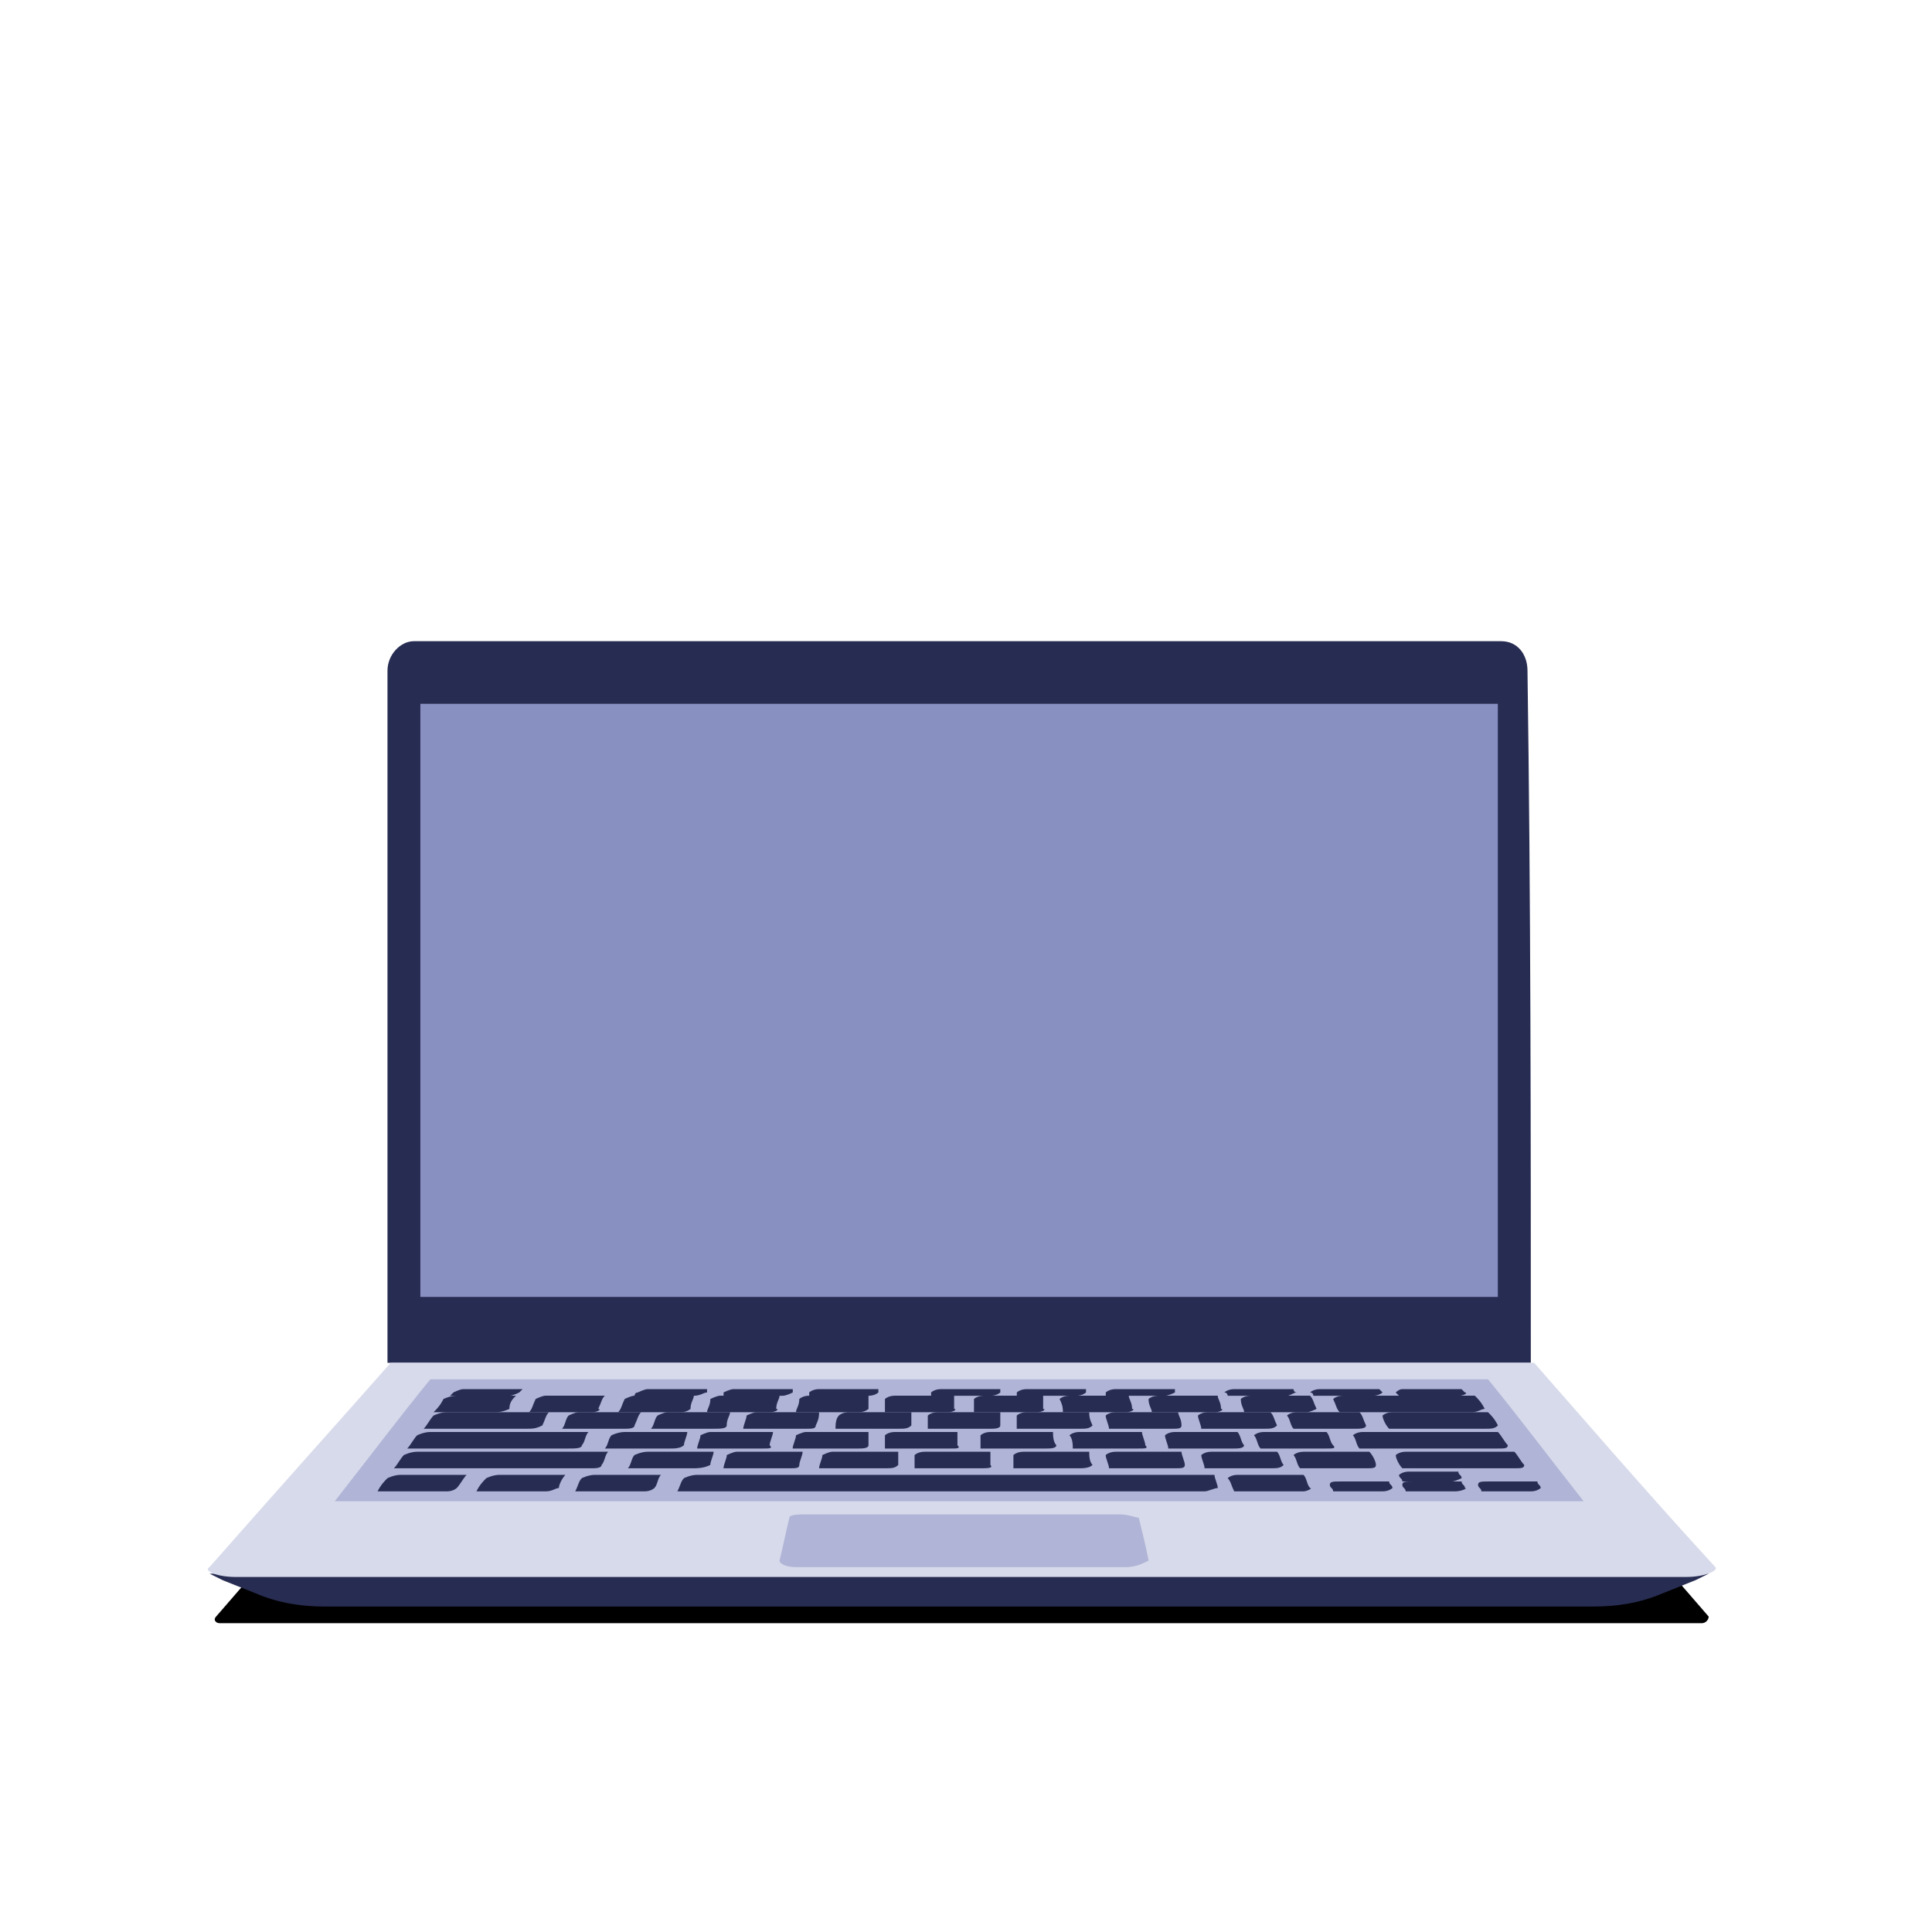 <?xml version="1.0" encoding="UTF-8"?>
<svg xmlns="http://www.w3.org/2000/svg" id="Layer_1" data-name="Layer 1" viewBox="0 0 226.77 226.77">
  <defs>
    <style>
      .cls-1 {
        fill: #000;
      }

      .cls-1, .cls-2, .cls-3, .cls-4, .cls-5 {
        stroke-width: 0px;
      }

      .cls-2 {
        fill: #b0b4d6;
      }

      .cls-3 {
        fill: #d7daea;
      }

      .cls-4 {
        fill: #272c52;
      }

      .cls-5 {
        fill: #888fc1;
      }
    </style>
  </defs>
  <path class="cls-1" d="M199.79,190.52H25.75c-.39,0-.77-.39-.39-.77,5.03-5.8,10.06-11.6,15.08-17.4h145.04c5.03,5.8,10.06,11.6,15.08,17.4,0,.39-.39.77-.77.77Z"></path>
  <g>
    <g>
      <path class="cls-4" d="M179.68,159.96H45.48v-81.22c0-1.93,1.55-3.48,3.09-3.48h127.63c1.93,0,3.09,1.55,3.09,3.48.39,27.07.39,54.15.39,81.22Z"></path>
      <path class="cls-5" d="M175.81,152.23H49.34v-69.62h126.47v69.62Z"></path>
    </g>
    <g>
      <path class="cls-4" d="M198.63,184.71c-7.35-8.51-13.54-15.47-18.95-21.66H45.48c-5.41,6.19-11.6,13.15-18.95,21.66h-1.93l1.55.77h0l1.93.77,1.93.77c2.71,1.16,5.41,1.55,8.12,1.55h148.9c2.71,0,5.41-.39,8.12-1.55l3.87-1.55h0l1.55-.77h-1.93Z"></path>
      <g>
        <path class="cls-3" d="M197.86,185.1H27.68c-2.32,0-3.87-.77-3.09-1.16,8.51-9.67,15.47-17.4,21.27-23.98h134.21c5.8,6.58,12.76,14.7,21.27,23.98.39.39-1.16,1.16-3.48,1.16Z"></path>
        <path class="cls-2" d="M185.87,176.21H39.29c4.25-5.41,7.74-10.06,11.22-14.31h124.15c3.48,4.25,6.96,8.9,11.22,14.31Z"></path>
        <g>
          <path class="cls-4" d="M141.39,175.05h-61.88c.39-.77.39-1.16.77-1.55,0,0,.77-.39,1.55-.39h60.72c0,.39.39,1.16.39,1.55-.39,0-1.16.39-1.55.39Z"></path>
          <path class="cls-4" d="M52.44,175.05h-8.12c.39-.77.77-1.16,1.16-1.55,0,0,.77-.39,1.55-.39h7.74c-.39.39-.77,1.16-1.16,1.55,0,0-.39.39-1.16.39Z"></path>
          <path class="cls-4" d="M58.24,165.76h-7.35c.39-.39.77-.77,1.16-1.55,0,0,.77-.39,1.55-.39h6.96c-.39.39-.77.77-.77,1.55,0,0-.77.39-1.55.39Z"></path>
          <path class="cls-4" d="M69.45,172.34h-23.21c.39-.39.77-1.16,1.16-1.55,0,0,.77-.39,1.55-.39h22.43c-.39.39-.39,1.16-.77,1.55,0,.39-.77.39-1.16.39Z"></path>
          <path class="cls-4" d="M66.75,170.02h-18.95c.39-.39.77-1.16,1.16-1.55,0,0,.77-.39,1.55-.39h18.56c-.39.39-.39,1.16-.77,1.55,0,.39-.77.39-1.55.39Z"></path>
          <path class="cls-4" d="M177.75,172.34h-13.15c-.39-.39-.77-1.16-.77-1.55,0,0,.39-.39,1.16-.39h12.76c.39.39.77,1.16,1.16,1.55,0,.39-.39.39-1.16.39Z"></path>
          <path class="cls-4" d="M64.04,175.05h-8.12c.39-.77.77-1.16,1.16-1.55,0,0,.77-.39,1.55-.39h7.74c-.39.39-.77,1.16-.77,1.55-.39,0-.77.39-1.55.39Z"></path>
          <path class="cls-4" d="M152.99,175.05h-8.12c-.39-.77-.39-1.16-.77-1.55,0,0,.39-.39,1.16-.39h7.74c.39.39.39,1.16.77,1.55.39,0-.39.39-.77.39Z"></path>
          <path class="cls-4" d="M162.28,175.05h-5.8c0-.39-.39-.39-.39-.77s.39-.39,1.16-.39h5.8c0,.39.39.39.39.77,0,0-.39.39-1.16.39Z"></path>
          <path class="cls-4" d="M59.79,163.83h-6.96l.39-.39s.77-.39,1.16-.39h6.96l-.39.39s-.77.39-1.16.39Z"></path>
          <path class="cls-4" d="M171.17,163.83h-6.96l-.39-.39s.39-.39.77-.39h6.96l.39.39c.39,0,0,.39-.77.39Z"></path>
          <path class="cls-4" d="M179.68,175.05h-5.8c0-.39-.39-.39-.39-.77s.39-.39,1.16-.39h5.8c0,.39.39.39.39.77,0,0-.39.39-1.16.39Z"></path>
          <path class="cls-4" d="M170.79,175.05h-5.8c0-.39-.39-.39-.39-.77s.39-.39,1.16-.39h5.8c0,.39.39.39.39.77.39,0-.39.39-1.16.39Z"></path>
          <path class="cls-4" d="M170.4,173.89h-5.8c0-.39-.39-.39-.39-.77,0,0,.39-.39,1.16-.39h5.8c0,.39.39.39.39.77,0,0-.77.39-1.16.39Z"></path>
          <path class="cls-4" d="M75.64,175.05h-8.12c.39-.77.39-1.16.77-1.55,0,0,.77-.39,1.55-.39h7.74c-.39.39-.39,1.16-.77,1.55,0,0-.39.39-1.16.39Z"></path>
          <path class="cls-4" d="M81.44,172.34h-7.74c.39-.39.39-1.16.77-1.55,0,0,.77-.39,1.55-.39h7.74c0,.39-.39,1.16-.39,1.55-.77.39-1.55.39-1.93.39Z"></path>
          <path class="cls-4" d="M92.66,172.34h-7.74c0-.39.39-1.16.39-1.55,0,0,.77-.39,1.16-.39h7.74c0,.39-.39,1.16-.39,1.55,0,.39-.39.39-1.16.39Z"></path>
          <path class="cls-4" d="M61.72,167.7h-11.99c.39-.39.77-1.16,1.16-1.55,0,0,.77-.39,1.55-.39h11.99c-.39.39-.39.77-.77,1.55-.77.39-1.16.39-1.93.39Z"></path>
          <path class="cls-4" d="M175.81,170.02h-16.24c-.39-.39-.39-1.16-.77-1.55,0,0,.39-.39,1.16-.39h15.86c.39.39.77,1.16,1.16,1.55,0,.39-.39.39-1.16.39Z"></path>
          <path class="cls-4" d="M103.88,172.34h-7.74c0-.39.39-1.16.39-1.55,0,0,.77-.39,1.16-.39h7.74v1.55c-.39.39-.77.39-1.55.39Z"></path>
          <path class="cls-4" d="M115.09,172.34h-7.74v-1.55s.39-.39,1.16-.39h7.74v1.55c.39.39-.39.39-1.16.39Z"></path>
          <path class="cls-4" d="M126.69,172.34h-7.74v-1.55s.39-.39,1.16-.39h7.74c0,.39,0,1.16.39,1.55-.39.39-1.16.39-1.55.39Z"></path>
          <path class="cls-4" d="M137.91,172.34h-7.74c0-.39-.39-1.16-.39-1.55,0,0,.39-.39,1.16-.39h7.74c0,.39.39,1.16.39,1.55s-.39.39-1.16.39Z"></path>
          <path class="cls-4" d="M149.13,172.34h-7.74c0-.39-.39-1.16-.39-1.55,0,0,.39-.39,1.16-.39h7.74c.39.39.39,1.16.77,1.55-.39.39-.77.39-1.55.39Z"></path>
          <path class="cls-4" d="M160.34,172.34h-7.74c-.39-.39-.39-1.16-.77-1.55,0,0,.39-.39,1.16-.39h7.74c.39.39.77,1.16.77,1.55,0,.39-.39.39-1.16.39Z"></path>
          <path class="cls-4" d="M78.74,170.02h-7.74c.39-.39.39-1.16.77-1.55,0,0,.77-.39,1.55-.39h7.35c0,.39-.39,1.16-.39,1.55-.39.39-1.16.39-1.55.39Z"></path>
          <path class="cls-4" d="M89.57,170.02h-7.74c0-.39.39-1.16.39-1.55,0,0,.77-.39,1.16-.39h7.35c0,.39-.39,1.16-.39,1.55.39.39,0,.39-.77.39Z"></path>
          <path class="cls-4" d="M100.78,170.02h-7.74c0-.39.39-1.16.39-1.55,0,0,.77-.39,1.16-.39h7.35v1.55c0,.39-.77.39-1.16.39Z"></path>
          <path class="cls-4" d="M111.61,170.02h-7.74v-1.55s.39-.39,1.16-.39h7.35v1.55c.39.39,0,.39-.77.39Z"></path>
          <path class="cls-4" d="M122.83,170.02h-7.74v-1.55s.39-.39,1.16-.39h7.35c0,.39,0,1.16.39,1.55,0,.39-.77.39-1.16.39Z"></path>
          <path class="cls-4" d="M133.66,170.02h-7.74c0-.39,0-1.16-.39-1.55,0,0,.39-.39,1.16-.39h7.35c0,.39.39,1.16.39,1.55.39.39,0,.39-.77.39Z"></path>
          <path class="cls-4" d="M144.87,170.02h-7.74c0-.39-.39-1.16-.39-1.55,0,0,.39-.39,1.16-.39h7.35c.39.39.39,1.16.77,1.55,0,.39-.77.39-1.16.39Z"></path>
          <path class="cls-4" d="M155.7,170.02h-7.74c-.39-.39-.39-1.16-.77-1.55,0,0,.39-.39,1.16-.39h7.35c.39.39.39,1.16.77,1.55.39.39,0,.39-.77.39Z"></path>
          <path class="cls-4" d="M73.32,167.7h-7.35c.39-.39.39-1.16.77-1.55,0,0,.77-.39,1.16-.39h7.35c-.39.39-.39.77-.77,1.55,0,.39-.77.39-1.16.39Z"></path>
          <path class="cls-4" d="M83.76,167.7h-7.35c.39-.39.39-1.16.77-1.55,0,0,.77-.39,1.16-.39h7.35c0,.39-.39.77-.39,1.55,0,.39-.77.39-1.55.39Z"></path>
          <path class="cls-4" d="M94.59,167.7h-7.35c0-.39.39-1.16.39-1.55,0,0,.77-.39,1.16-.39h7.35c0,.39,0,.77-.39,1.55,0,.39-.39.39-1.16.39Z"></path>
          <path class="cls-4" d="M105.42,167.7h-7.35c0-.39,0-1.16.39-1.55,0,0,.39-.39,1.16-.39h7.35v1.55c-.39.39-.77.39-1.55.39Z"></path>
          <path class="cls-4" d="M116.25,167.7h-7.35v-1.55s.39-.39,1.16-.39h7.35v1.55c0,.39-.77.39-1.16.39Z"></path>
          <path class="cls-4" d="M126.69,167.7h-7.35v-1.55s.39-.39,1.16-.39h7.35c0,.39,0,.77.39,1.55-.39.39-.77.39-1.55.39Z"></path>
          <path class="cls-4" d="M137.52,167.7h-7.35c0-.39-.39-1.16-.39-1.55,0,0,.39-.39,1.16-.39h7.35c0,.39.39.77.39,1.55,0,.39-.39.39-1.16.39Z"></path>
          <path class="cls-4" d="M148.35,167.7h-7.35c0-.39-.39-1.16-.39-1.55,0,0,.39-.39,1.16-.39h7.35c.39.39.39.77.77,1.55-.39.39-.77.39-1.55.39Z"></path>
          <path class="cls-4" d="M159.18,167.7h-7.35c-.39-.39-.39-1.16-.77-1.55,0,0,.39-.39,1.16-.39h7.35c.39.39.39.77.77,1.55,0,.39-.77.39-1.16.39Z"></path>
          <path class="cls-4" d="M69.45,165.76h-7.35c.39-.39.39-.77.77-1.55,0,0,.77-.39,1.16-.39h6.96c-.39.39-.39.77-.77,1.55.39,0,0,.39-.77.39Z"></path>
          <path class="cls-4" d="M79.9,165.76h-7.35c.39-.39.39-.77.77-1.55,0,0,.77-.39,1.16-.39h6.96c0,.39-.39.77-.39,1.55,0,0-.39.39-1.16.39Z"></path>
          <path class="cls-4" d="M90.34,165.76h-7.35c0-.39.39-.77.39-1.55,0,0,.77-.39,1.16-.39h6.96c0,.39-.39.77-.39,1.55.39,0,0,.39-.77.39Z"></path>
          <path class="cls-4" d="M100.78,165.76h-7.35c0-.39.39-.77.39-1.55,0,0,.39-.39,1.16-.39h6.96v1.55s-.39.39-1.16.39Z"></path>
          <path class="cls-4" d="M111.22,165.76h-7.35v-1.55s.39-.39,1.16-.39h6.96v1.55c.39,0,0,.39-.77.39Z"></path>
          <path class="cls-4" d="M121.67,165.76h-7.35v-1.55s.39-.39,1.16-.39h6.96v1.55c.39,0,0,.39-.77.39Z"></path>
          <path class="cls-4" d="M132.11,165.76h-7.35c0-.39,0-.77-.39-1.55,0,0,.39-.39,1.16-.39h6.96c0,.39.39.77.39,1.55.39,0,0,.39-.77.39Z"></path>
          <path class="cls-4" d="M142.55,165.76h-7.35c0-.39-.39-.77-.39-1.55,0,0,.39-.39,1.16-.39h6.96c0,.39.39.77.39,1.55.39,0,0,.39-.77.39Z"></path>
          <path class="cls-4" d="M153.38,165.76h-7.35c0-.39-.39-.77-.39-1.55,0,0,.39-.39,1.16-.39h6.96c.39.39.39.77.77,1.55,0,0-.77.39-1.16.39Z"></path>
          <path class="cls-4" d="M174.27,167.7h-11.22c-.39-.39-.77-1.16-.77-1.55,0,0,.39-.39,1.16-.39h11.22c.39.39.77.77,1.16,1.55-.39.39-.77.39-1.55.39Z"></path>
          <path class="cls-4" d="M172.72,165.76h-15.47c-.39-.39-.39-.77-.77-1.55,0,0,.39-.39,1.16-.39h15.47c.39.39.77.77,1.16,1.55-.39,0-.77.39-1.55.39Z"></path>
          <path class="cls-4" d="M81.44,163.83h-6.96s0-.39.39-.39c0,0,.77-.39,1.16-.39h6.96v.39c-.39,0-.77.39-1.55.39Z"></path>
          <path class="cls-4" d="M91.89,163.83h-6.96v-.39s.77-.39,1.16-.39h6.96v.39s-.77.39-1.16.39Z"></path>
          <path class="cls-4" d="M101.94,163.83h-6.96v-.39s.39-.39,1.16-.39h6.96v.39s-.39.39-1.16.39Z"></path>
          <path class="cls-4" d="M116.25,163.83h-6.96v-.39s.39-.39,1.16-.39h6.96v.39s-.39.39-1.16.39Z"></path>
          <path class="cls-4" d="M126.31,163.83h-6.96v-.39s.39-.39,1.16-.39h6.96v.39s-.39.39-1.16.39Z"></path>
          <path class="cls-4" d="M136.75,163.83h-6.96v-.39s.39-.39,1.16-.39h6.96v.39s-.77.39-1.16.39Z"></path>
          <path class="cls-4" d="M151.06,163.83h-6.96s0-.39-.39-.39c0,0,.39-.39,1.16-.39h6.96s0,.39.39.39c-.39,0-.77.39-1.16.39Z"></path>
          <path class="cls-4" d="M161.12,163.83h-6.96s0-.39-.39-.39c0,0,.39-.39,1.16-.39h6.96l.39.39s-.39.39-1.16.39Z"></path>
        </g>
        <path class="cls-2" d="M132.11,183.94h-38.68c-1.16,0-1.93-.39-1.93-.77.39-1.55.77-3.48,1.16-5.03,0-.39,1.16-.39,2.32-.39h36.36c1.16,0,1.93.39,2.32.39.39,1.55.77,3.09,1.16,5.03-.77.39-1.55.77-2.71.77Z"></path>
      </g>
    </g>
  </g>
</svg>
